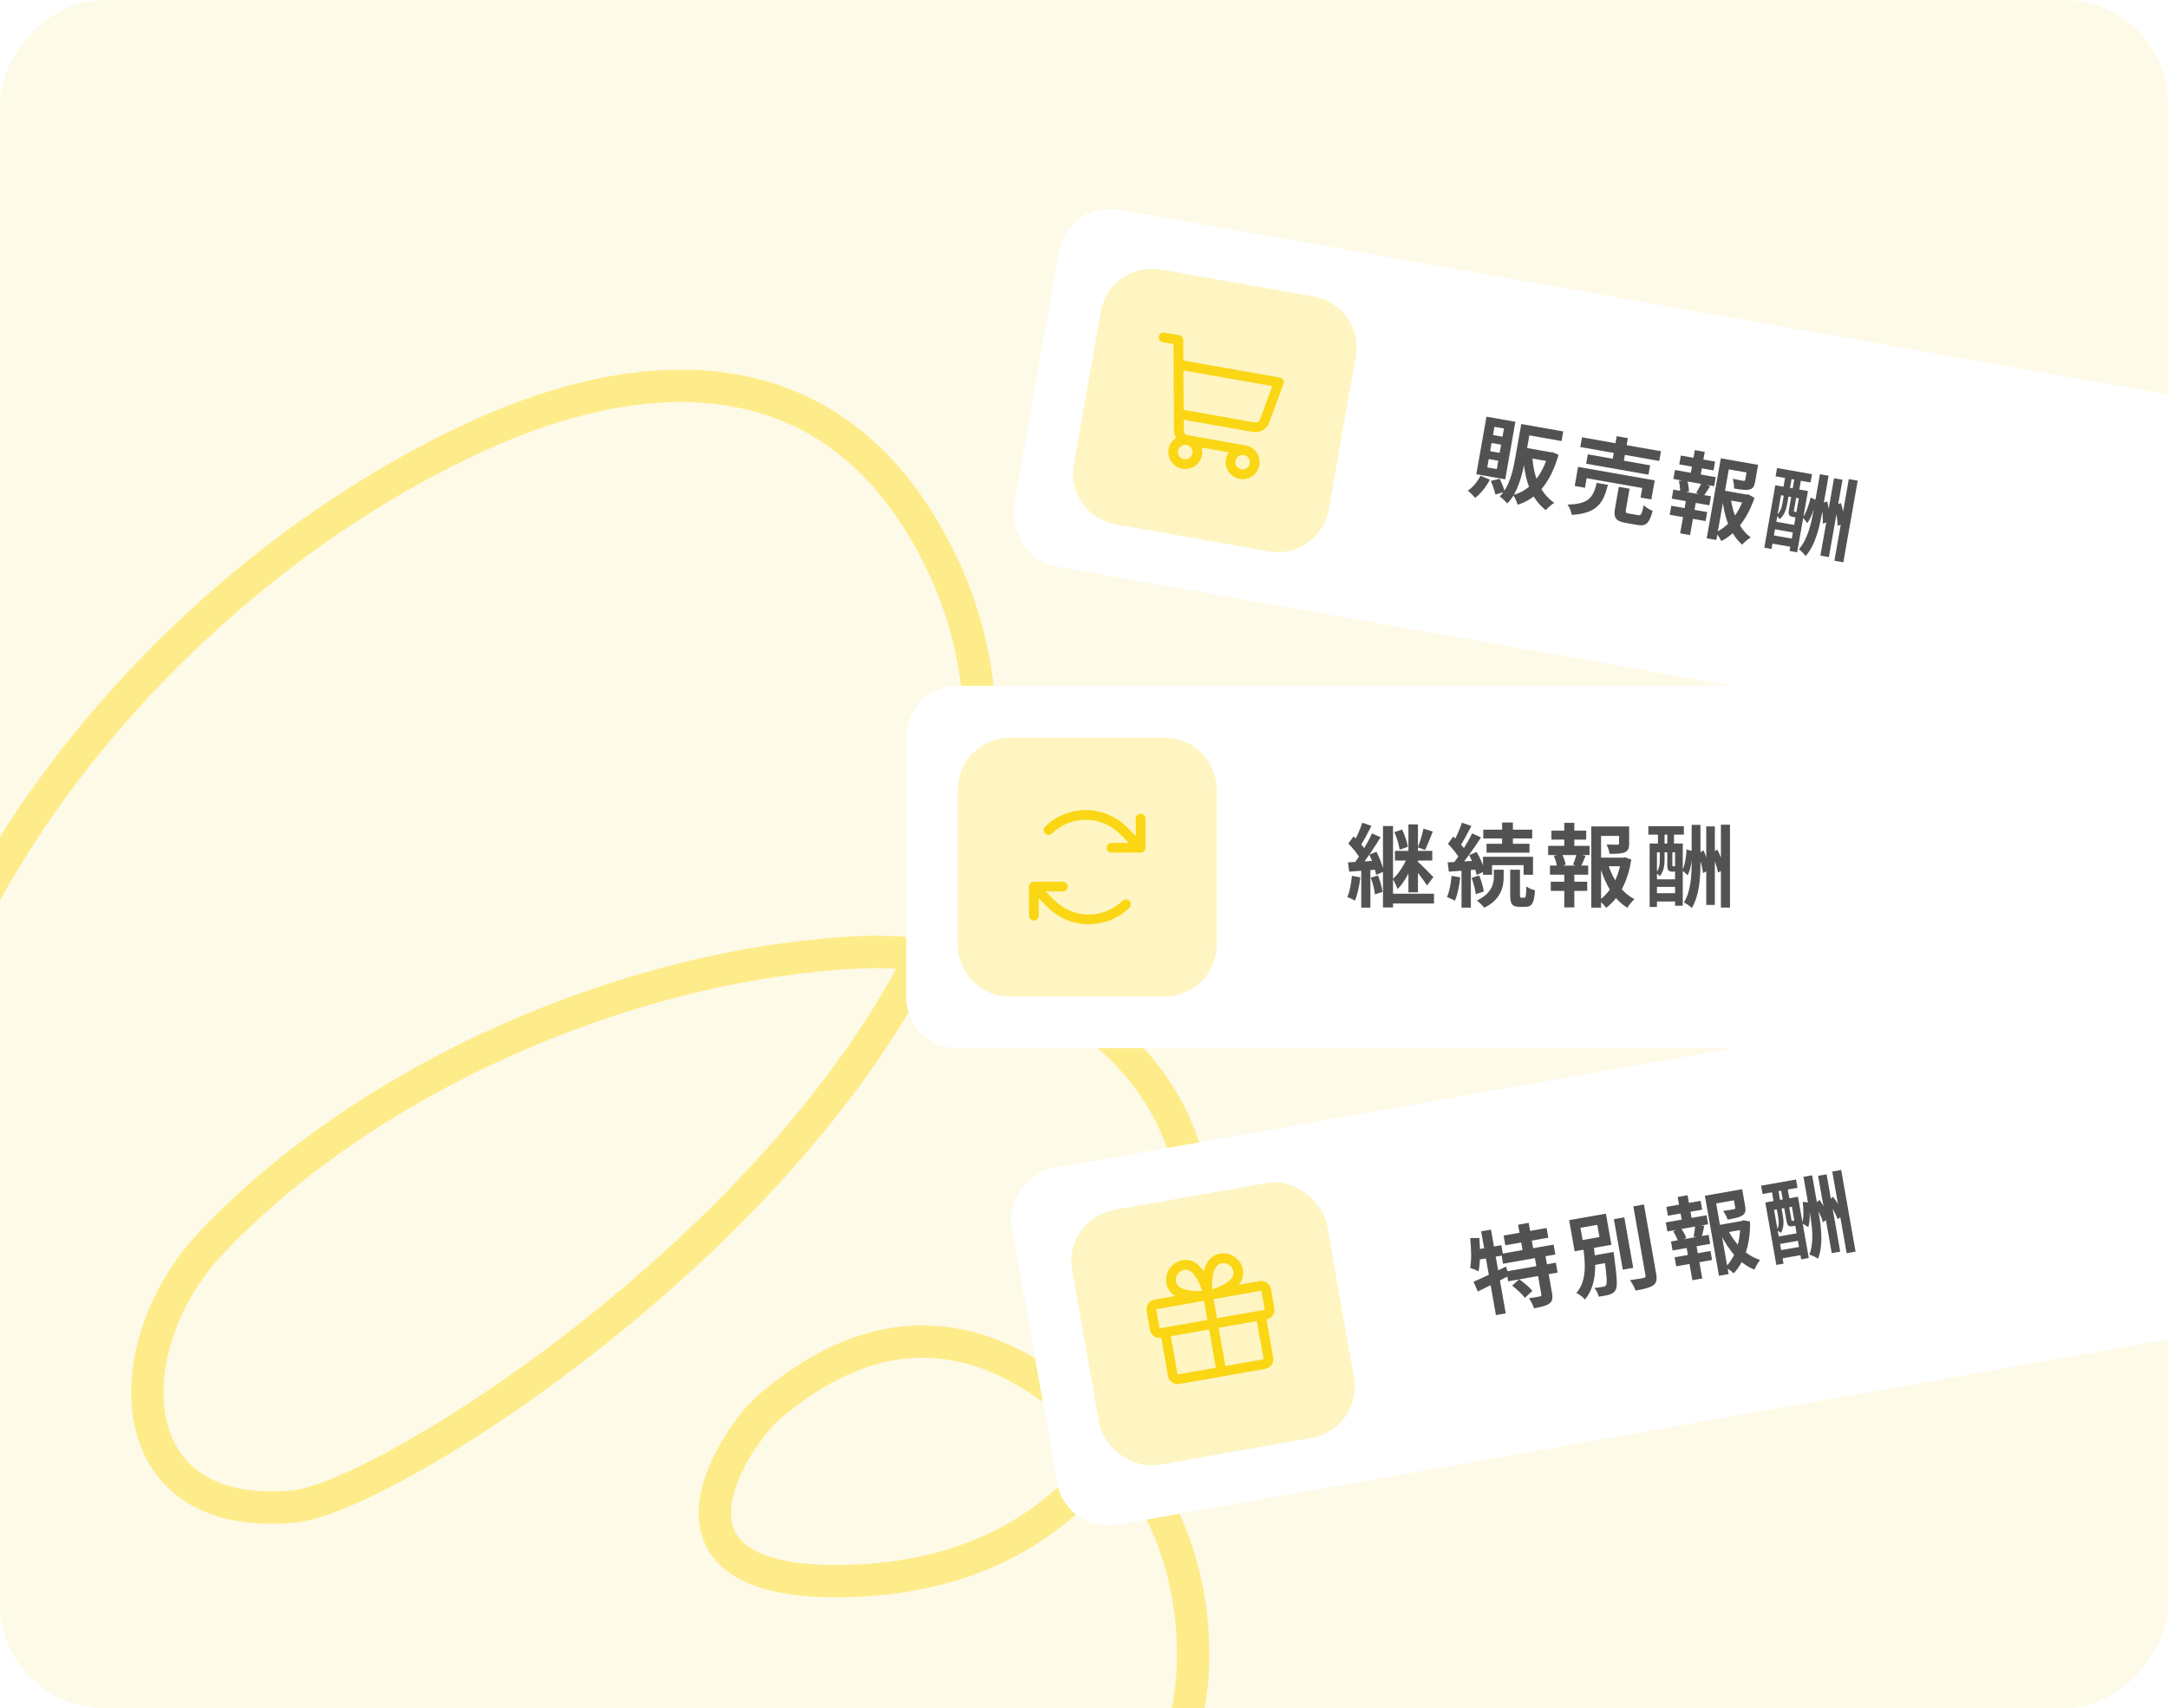 <svg width="335" height="264" viewBox="0 0 335 264" fill="none" xmlns="http://www.w3.org/2000/svg">
<g clip-path="url(#clip0_2882_8551)">
<rect width="335" height="264" rx="16" transform="matrix(-1 0 0 1 335 0)" fill="#FEFAE8"/>
<path d="M72.318 293.657C88.083 303.915 105.236 313.314 124.041 313.578C166.638 314.186 183.691 277.849 184.342 257.27C184.742 244.551 180.458 231.64 171.531 222.57C162.604 213.5 143.498 196.182 118.641 217.649C114.27 221.418 97.089 245.395 131.352 244.351C171.101 243.142 180.987 209.709 183.791 196.275C190.014 166.461 160.923 145.696 132.36 147.205C96.602 149.087 56.631 166.654 32.539 192.205C17.883 207.763 17.84 235.46 45.429 232.835C65.472 230.932 183.669 151.833 142.904 82.098C122.081 46.469 84.113 62.606 72.854 67.842C24.65 90.267 -21.259 145.059 -17.189 199.444" stroke="#FEEC8A" stroke-width="5" stroke-miterlimit="10" stroke-linecap="round"/>
<g filter="url(#filter0_d_2882_8551)">
<rect x="165" y="29" width="224" height="56" rx="8" transform="rotate(10 165 29)" fill="white" shape-rendering="crispEdges"/>
<path d="M170.1 46.146C170.867 41.795 175.017 38.889 179.368 39.657L203.003 43.824C207.354 44.592 210.26 48.741 209.492 53.092L205.325 76.727C204.558 81.079 200.408 83.984 196.057 83.217L172.422 79.049C168.071 78.282 165.165 74.133 165.933 69.781L170.1 46.146Z" fill="#FEF5C3"/>
<path d="M198.268 56.717C198.213 56.622 198.138 56.54 198.049 56.477C197.959 56.414 197.856 56.371 197.748 56.352L182.854 53.726L182.837 50.541C182.836 50.365 182.773 50.195 182.66 50.061C182.547 49.927 182.39 49.836 182.217 49.806L179.934 49.403C179.738 49.369 179.536 49.413 179.373 49.527C179.211 49.642 179.1 49.816 179.065 50.012C179.031 50.207 179.075 50.409 179.189 50.572C179.303 50.735 179.478 50.846 179.673 50.88L181.335 51.173L181.411 64.542C181.413 64.938 181.52 65.327 181.72 65.669C181.314 65.934 180.988 66.305 180.78 66.743C180.572 67.181 180.49 67.668 180.541 68.15C180.593 68.632 180.778 69.091 181.074 69.474C181.371 69.858 181.767 70.152 182.221 70.324C182.674 70.496 183.166 70.539 183.643 70.448C184.119 70.358 184.561 70.137 184.919 69.81C185.278 69.484 185.539 69.064 185.673 68.598C185.808 68.133 185.811 67.639 185.682 67.171L189.875 67.911C189.649 68.227 189.497 68.591 189.43 68.974C189.34 69.486 189.403 70.012 189.612 70.487C189.821 70.963 190.167 71.365 190.604 71.644C191.042 71.923 191.553 72.066 192.072 72.055C192.591 72.043 193.095 71.878 193.52 71.581C193.946 71.283 194.273 70.865 194.461 70.382C194.649 69.898 194.69 69.369 194.578 68.862C194.465 68.355 194.205 67.893 193.83 67.534C193.455 67.175 192.982 66.935 192.471 66.845L183.531 65.269C183.358 65.238 183.201 65.148 183.088 65.014C182.975 64.879 182.912 64.71 182.911 64.534L182.902 62.873L193.612 64.762C194.131 64.853 194.665 64.76 195.122 64.497C195.579 64.235 195.93 63.821 196.113 63.326L198.324 57.351C198.362 57.248 198.376 57.138 198.367 57.028C198.357 56.918 198.323 56.812 198.268 56.717ZM184.259 68.063C184.221 68.282 184.118 68.485 183.964 68.645C183.81 68.806 183.612 68.918 183.395 68.966C183.178 69.014 182.951 68.997 182.744 68.916C182.536 68.835 182.358 68.695 182.23 68.513C182.102 68.33 182.032 68.114 182.027 67.892C182.022 67.669 182.083 67.451 182.203 67.263C182.322 67.075 182.495 66.927 182.698 66.838C182.902 66.748 183.128 66.721 183.347 66.76C183.641 66.811 183.902 66.978 184.073 67.222C184.244 67.467 184.311 67.769 184.259 68.063ZM193.123 69.626C193.084 69.845 192.981 70.047 192.827 70.208C192.674 70.369 192.476 70.48 192.258 70.529C192.041 70.577 191.814 70.559 191.607 70.479C191.4 70.398 191.221 70.258 191.093 70.076C190.966 69.893 190.895 69.677 190.89 69.455C190.885 69.232 190.946 69.013 191.066 68.826C191.186 68.638 191.358 68.49 191.562 68.4C191.765 68.311 191.991 68.284 192.21 68.322C192.504 68.374 192.765 68.541 192.936 68.785C193.107 69.029 193.175 69.332 193.123 69.626ZM194.706 62.806C194.645 62.971 194.528 63.11 194.375 63.197C194.222 63.284 194.043 63.315 193.87 63.284L182.894 61.349L182.862 55.251L196.602 57.673L194.706 62.806Z" fill="#FAD615"/>
<path d="M235.544 63.618L241.556 64.678L241.293 66.167L235.282 65.107L235.544 63.618ZM235.062 63.533L236.578 63.8L235.659 69.012C235.275 71.19 234.564 74.178 232.896 75.817C232.666 75.507 232.068 74.946 231.737 74.731C233.268 73.224 233.795 70.716 234.143 68.744L235.062 63.533ZM239.335 67.84L239.624 67.891L239.907 67.898L240.833 68.289C239.542 72.71 237.476 75.075 234.51 76.016C234.376 75.566 234.074 74.859 233.797 74.498C236.336 73.879 238.259 71.603 239.289 68.102L239.335 67.84ZM236.772 68.426C236.916 71.479 237.92 74.173 240.163 75.72C239.754 75.946 239.162 76.481 238.854 76.854C236.496 74.988 235.559 72.079 235.37 68.477L236.772 68.426ZM235.378 67.142L239.735 67.911L239.482 69.344L235.125 68.576L235.378 67.142ZM228.763 71.52L230.216 72.146C229.638 73.252 228.767 74.322 227.946 74.944C227.7 74.645 227.144 74.092 226.806 73.834C227.593 73.318 228.317 72.437 228.763 71.52ZM230.355 72.327L231.735 72.002C232.062 72.642 232.386 73.467 232.517 74.016L231.065 74.428C230.962 73.884 230.65 72.99 230.355 72.327ZM230.479 66.463L230.256 67.732L231.731 67.992L231.954 66.724L230.479 66.463ZM230.042 68.945L229.813 70.241L231.288 70.501L231.517 69.205L230.042 68.945ZM230.919 63.968L230.696 65.236L232.171 65.496L232.394 64.228L230.919 63.968ZM229.689 62.401L234.156 63.188L232.588 72.081L228.121 71.293L229.689 62.401ZM244.452 65.586L256.654 67.738L256.389 69.241L244.187 67.089L244.452 65.586ZM245.352 68.219L254.976 69.916L254.721 71.363L245.097 69.666L245.352 68.219ZM243.845 70.156L255.688 72.245L255.168 75.195L253.5 74.901L253.76 73.426L245.17 71.911L244.91 73.387L243.325 73.107L243.845 70.156ZM249.814 65.409L251.538 65.713L250.781 70.001L249.058 69.697L249.814 65.409ZM250.139 73.242L251.807 73.536L251.236 76.776C251.158 77.218 251.231 77.287 251.713 77.373C251.948 77.414 252.844 77.572 253.106 77.618C253.561 77.698 253.696 77.495 253.988 76.082C254.287 76.405 254.944 76.79 255.368 76.965C254.836 78.932 254.319 79.367 253.009 79.136C252.664 79.075 251.547 78.879 251.23 78.823C249.617 78.538 249.3 77.999 249.563 76.51L250.139 73.242ZM246.736 72.628L248.459 72.932C247.761 75.68 246.843 77.338 242.878 77.577C242.804 77.109 242.504 76.388 242.221 75.983C245.644 75.918 246.191 74.75 246.736 72.628ZM265.875 73.728L270.094 74.472L269.863 75.782L265.644 75.038L265.875 73.728ZM265.901 68.828L270.974 69.723L270.719 71.171L267.134 70.538L265.209 81.458L263.72 81.195L265.901 68.828ZM270.133 69.575L271.664 69.844L271.204 72.45C271.08 73.153 270.87 73.543 270.293 73.668C269.716 73.794 268.969 73.677 267.949 73.497C267.969 73.06 267.867 72.43 267.745 71.997C268.415 72.143 269.174 72.277 269.367 72.311C269.59 72.336 269.652 72.305 269.679 72.153L270.133 69.575ZM267.442 75C267.728 77.41 268.754 79.737 270.525 81.059C270.113 81.299 269.526 81.807 269.205 82.177C267.381 80.59 266.445 77.994 266.146 75.098L267.442 75ZM269.612 74.387L269.901 74.438L270.175 74.415L271.105 74.949C270.054 78.005 268.314 80.456 265.976 81.622C265.794 81.206 265.396 80.638 265.086 80.299C267.206 79.322 268.771 77.139 269.556 74.704L269.612 74.387ZM259.72 68.407L265.014 69.34L264.774 70.705L259.479 69.772L259.72 68.407ZM258.252 76.166L263.795 77.143L263.549 78.535L258.007 77.558L258.252 76.166ZM258.815 70.635L265.116 71.746L264.871 73.139L258.57 72.028L258.815 70.635ZM258.563 73.676L264.382 74.702L264.136 76.094L258.318 75.068L258.563 73.676ZM261.887 67.566L263.417 67.836L262.707 71.862L261.177 71.592L261.887 67.566ZM260.64 74.639L262.17 74.909L261.149 80.7L259.619 80.43L260.64 74.639ZM262.935 72.584L264.242 73.156C263.854 73.742 263.511 74.321 263.215 74.709L262.101 74.172C262.377 73.737 262.738 73.061 262.935 72.584ZM259.416 72.305L260.697 72.218C260.869 72.775 260.991 73.535 260.971 73.972L259.611 74.102C259.634 73.651 259.554 72.898 259.416 72.305ZM283.397 71.913L284.707 72.144L282.599 84.098L281.289 83.867L283.397 71.913ZM285.677 72.045L287.055 72.288L284.831 84.904L283.452 84.661L285.677 72.045ZM281.218 71.287L282.556 71.523L281.588 77.011C281.131 79.603 280.539 82.157 279.014 83.949C278.801 83.627 278.304 83.141 277.963 82.897C279.324 81.303 279.842 79.091 280.251 76.775L281.218 71.287ZM279.787 74.888L280.665 75.313C280.371 76.498 279.927 77.969 279.26 78.846L278.575 77.972C279.095 77.282 279.519 76.006 279.787 74.888ZM281.371 75.821L282.353 75.496C282.59 76.491 282.734 77.767 282.704 78.586L281.662 78.929C281.709 78.098 281.595 76.813 281.371 75.821ZM283.457 76.089L284.468 75.756C284.774 76.762 285.029 78.058 285.039 78.884L283.949 79.261C283.955 78.423 283.746 77.107 283.457 76.089ZM274.32 73L279.366 73.889L277.696 83.361L276.524 83.155L277.959 75.02L275.201 74.534L273.735 82.848L272.619 82.651L274.32 73ZM273.787 78.521L277.841 79.236L277.637 80.394L273.583 79.679L273.787 78.521ZM273.429 80.633L277.428 81.338L277.204 82.606L273.206 81.901L273.429 80.633ZM274.592 70.332L279.996 71.285L279.77 72.567L274.365 71.615L274.592 70.332ZM275.98 71.004L276.987 71.181L276.393 74.545L275.387 74.368L275.98 71.004ZM277.398 71.268L278.418 71.448L277.827 74.798L276.807 74.618L277.398 71.268ZM275.665 74.403L276.396 74.531L276.15 75.924C276.019 76.668 275.717 77.653 274.989 78.235C274.892 78.062 274.635 77.746 274.498 77.637C275.126 77.136 275.313 76.402 275.422 75.781L275.665 74.403ZM276.809 74.604L277.582 74.74L277.207 76.864C277.173 77.057 277.184 77.073 277.295 77.092C277.322 77.097 277.474 77.124 277.529 77.134C277.667 77.158 277.697 77.149 277.729 77.126C277.859 77.277 278.154 77.457 278.379 77.554C278.228 77.925 277.965 78.049 277.524 77.972C277.413 77.952 277.165 77.908 277.055 77.889C276.434 77.779 276.289 77.555 276.43 76.755L276.809 74.604Z" fill="#525252"/>
</g>
<g filter="url(#filter1_d_2882_8551)">
<path d="M140 112.023C140 107.605 143.582 104.023 148 104.023H388C392.418 104.023 396 107.605 396 112.023V152.023C396 156.442 392.418 160.023 388 160.023H148C143.582 160.023 140 156.442 140 152.023V112.023Z" fill="white" shape-rendering="crispEdges"/>
<path d="M148 120.023C148 115.605 151.582 112.023 156 112.023H180C184.418 112.023 188 115.605 188 120.023V144.023C188 148.442 184.418 152.023 180 152.023H156C151.582 152.023 148 148.442 148 144.023V120.023Z" fill="#FEF5C3"/>
<path d="M177 124.524V129.024C177 129.223 176.921 129.413 176.78 129.554C176.64 129.695 176.449 129.774 176.25 129.774H171.75C171.551 129.774 171.36 129.695 171.22 129.554C171.079 129.413 171 129.223 171 129.024C171 128.825 171.079 128.634 171.22 128.493C171.36 128.353 171.551 128.274 171.75 128.274H174.44L173.068 126.902C171.674 125.502 169.782 124.712 167.806 124.706H167.764C165.805 124.701 163.922 125.468 162.524 126.84C162.381 126.974 162.191 127.046 161.995 127.042C161.799 127.037 161.613 126.956 161.476 126.816C161.339 126.676 161.262 126.488 161.262 126.292C161.262 126.096 161.339 125.908 161.476 125.768C163.17 124.112 165.45 123.19 167.819 123.204C170.189 123.218 172.457 124.166 174.132 125.842L175.5 127.213V124.524C175.5 124.325 175.579 124.134 175.72 123.993C175.86 123.853 176.051 123.774 176.25 123.774C176.449 123.774 176.64 123.853 176.78 123.993C176.921 124.134 177 124.325 177 124.524ZM173.476 137.207C172.064 138.586 170.165 139.353 168.191 139.342C166.217 139.33 164.328 138.541 162.932 137.145L161.56 135.774H164.25C164.449 135.774 164.64 135.695 164.78 135.554C164.921 135.413 165 135.223 165 135.024C165 134.825 164.921 134.634 164.78 134.493C164.64 134.353 164.449 134.274 164.25 134.274H159.75C159.551 134.274 159.36 134.353 159.22 134.493C159.079 134.634 159 134.825 159 135.024V139.524C159 139.723 159.079 139.913 159.22 140.054C159.36 140.195 159.551 140.274 159.75 140.274C159.949 140.274 160.14 140.195 160.28 140.054C160.421 139.913 160.5 139.723 160.5 139.524V136.834L161.872 138.206C163.544 139.887 165.816 140.835 168.188 140.842H168.237C170.589 140.848 172.848 139.927 174.525 138.28C174.662 138.139 174.739 137.951 174.739 137.755C174.739 137.559 174.662 137.371 174.525 137.231C174.388 137.091 174.202 137.01 174.006 137.006C173.81 137.001 173.62 137.073 173.477 137.207H173.476Z" fill="#FAD615"/>
<path d="M213.698 125.669H215.252V138.255H213.698V125.669ZM217.632 125.417H219.102V135.917H217.632V125.417ZM219.956 126.075L221.398 126.523C220.992 127.517 220.558 128.637 220.208 129.365L219.088 128.959C219.396 128.175 219.788 126.943 219.956 126.075ZM215.462 126.621L216.652 126.201C217.058 127.041 217.422 128.133 217.548 128.875L216.274 129.323C216.176 128.581 215.84 127.461 215.462 126.621ZM215.546 129.505H221.314V131.003H215.546V129.505ZM214.622 136.127H221.58V137.639H214.622V136.127ZM217.492 130.373L218.556 130.835C217.996 132.445 217.03 134.405 215.938 135.413C215.798 134.951 215.462 134.265 215.224 133.845C216.134 133.033 217.072 131.563 217.492 130.373ZM218.962 131.087C219.466 131.479 221.118 133.159 221.482 133.565L220.502 134.853C220.012 134.041 218.78 132.487 218.178 131.787L218.962 131.087ZM210.506 125.151L211.92 125.641C211.36 126.733 210.716 127.979 210.198 128.763L209.106 128.315C209.596 127.475 210.198 126.117 210.506 125.151ZM212.004 126.803L213.334 127.405C212.354 128.987 211.08 130.933 210.058 132.123L209.12 131.605C210.114 130.345 211.318 128.301 212.004 126.803ZM208.336 128.371L209.162 127.265C209.876 127.937 210.716 128.861 211.052 129.491L210.17 130.751C209.862 130.065 209.036 129.071 208.336 128.371ZM211.584 130.093L212.69 129.645C213.194 130.611 213.684 131.885 213.81 132.711L212.634 133.215C212.522 132.403 212.074 131.087 211.584 130.093ZM208.294 131.283C209.498 131.227 211.206 131.115 212.886 131.003L212.9 132.389C211.346 132.515 209.722 132.627 208.476 132.725L208.294 131.283ZM211.808 133.649L212.928 133.313C213.264 134.111 213.544 135.161 213.628 135.847L212.452 136.225C212.396 135.525 212.13 134.461 211.808 133.649ZM208.896 133.369L210.198 133.593C210.058 134.923 209.75 136.309 209.358 137.205C209.092 137.023 208.504 136.757 208.182 136.631C208.574 135.805 208.784 134.545 208.896 133.369ZM210.338 132.025H211.752V138.283H210.338V132.025ZM232.108 125.123H233.774V129.085H232.108V125.123ZM229.196 126.229H236.756V127.587H229.196V126.229ZM229.7 128.413H236.336V129.785H229.7V128.413ZM229.154 130.415H236.882V133.201H235.426V131.717H230.554V133.201H229.154V130.415ZM233.354 132.417H234.866V136.281C234.866 136.687 234.894 136.743 235.09 136.743C235.16 136.743 235.454 136.743 235.552 136.743C235.762 136.743 235.818 136.519 235.846 134.993C236.14 135.259 236.784 135.497 237.19 135.609C237.064 137.611 236.686 138.157 235.72 138.157C235.496 138.157 235.034 138.157 234.824 138.157C233.62 138.157 233.354 137.695 233.354 136.295V132.417ZM230.834 132.417H232.346V133.551C232.346 134.993 231.968 137.023 229.35 138.297C229.098 137.961 228.58 137.471 228.202 137.177C230.526 136.085 230.834 134.545 230.834 133.509V132.417ZM225.906 125.151L227.362 125.655C226.788 126.747 226.144 127.993 225.612 128.777L224.492 128.315C224.982 127.475 225.584 126.117 225.906 125.151ZM227.488 126.803L228.846 127.433C227.824 129.001 226.466 130.947 225.388 132.151L224.422 131.605C225.472 130.345 226.746 128.301 227.488 126.803ZM223.736 128.413L224.562 127.293C225.29 127.951 226.144 128.861 226.48 129.519L225.57 130.807C225.262 130.121 224.436 129.127 223.736 128.413ZM227.012 130.163L228.174 129.673C228.734 130.625 229.266 131.857 229.434 132.655L228.174 133.229C228.02 132.417 227.53 131.129 227.012 130.163ZM223.694 131.283C224.954 131.213 226.76 131.115 228.51 131.003L228.524 132.375C226.886 132.501 225.178 132.627 223.876 132.725L223.694 131.283ZM227.39 133.677L228.566 133.313C228.902 134.097 229.182 135.119 229.28 135.791L228.034 136.197C227.964 135.511 227.698 134.475 227.39 133.677ZM224.296 133.369L225.64 133.593C225.5 134.937 225.206 136.323 224.8 137.219C224.52 137.037 223.904 136.771 223.582 136.631C223.974 135.805 224.184 134.545 224.296 133.369ZM225.836 132.025H227.278V138.283H225.836V132.025ZM246.71 130.555H250.994V131.885H246.71V130.555ZM245.884 125.725H251.036V127.195H247.396V138.283H245.884V125.725ZM250.182 125.725H251.736V128.371C251.736 129.085 251.596 129.505 251.05 129.729C250.504 129.953 249.748 129.967 248.712 129.967C248.656 129.533 248.446 128.931 248.25 128.525C248.936 128.553 249.706 128.553 249.902 128.553C250.126 128.539 250.182 128.497 250.182 128.343V125.725ZM248.474 131.535C249.174 133.859 250.588 135.973 252.562 136.967C252.198 137.275 251.708 137.877 251.456 138.297C249.384 137.051 248.012 134.657 247.214 131.857L248.474 131.535ZM250.504 130.555H250.798L251.064 130.485L252.072 130.849C251.568 134.041 250.28 136.757 248.18 138.311C247.928 137.933 247.438 137.443 247.074 137.163C248.992 135.833 250.154 133.411 250.504 130.877V130.555ZM239.724 126.383H245.1V127.769H239.724V126.383ZM239.626 134.279H245.254V135.693H239.626V134.279ZM239.22 128.735H245.618V130.149H239.22V128.735ZM239.5 131.773H245.408V133.187H239.5V131.773ZM241.712 125.179H243.266V129.267H241.712V125.179ZM241.712 132.361H243.266V138.241H241.712V132.361ZM243.616 129.939L245.002 130.275C244.722 130.919 244.484 131.549 244.26 131.983L243.07 131.647C243.266 131.171 243.504 130.443 243.616 129.939ZM240.102 130.275L241.348 129.967C241.614 130.485 241.866 131.213 241.922 131.647L240.606 132.011C240.55 131.563 240.34 130.835 240.102 130.275ZM263.65 125.725H264.98V137.863H263.65V125.725ZM265.918 125.459H267.318V138.269H265.918V125.459ZM261.396 125.487H262.754V131.059C262.754 133.691 262.614 136.309 261.424 138.339C261.158 138.059 260.584 137.667 260.206 137.485C261.27 135.679 261.396 133.411 261.396 131.059V125.487ZM260.612 129.281L261.55 129.547C261.466 130.765 261.284 132.291 260.78 133.271L259.954 132.529C260.346 131.759 260.542 130.429 260.612 129.281ZM262.334 129.925L263.244 129.435C263.65 130.373 264.014 131.605 264.126 132.417L263.16 132.935C263.062 132.109 262.726 130.863 262.334 129.925ZM264.434 129.827L265.372 129.323C265.848 130.261 266.324 131.493 266.478 132.305L265.47 132.865C265.33 132.039 264.896 130.779 264.434 129.827ZM254.9 128.371H260.024V137.989H258.834V129.729H256.034V138.171H254.9V128.371ZM255.334 133.901H259.45V135.077H255.334V133.901ZM255.348 136.043H259.408V137.331H255.348V136.043ZM254.704 125.697H260.192V126.999H254.704V125.697ZM256.188 126.117H257.21V129.533H256.188V126.117ZM257.63 126.131H258.666V129.533H257.63V126.131ZM256.468 129.519H257.21V130.933C257.21 131.689 257.084 132.711 256.468 133.411C256.342 133.257 256.034 132.991 255.88 132.907C256.412 132.305 256.468 131.549 256.468 130.919V129.519ZM257.63 129.519H258.414V131.675C258.414 131.871 258.428 131.885 258.54 131.885C258.568 131.885 258.722 131.885 258.778 131.885C258.918 131.885 258.946 131.871 258.974 131.843C259.128 131.969 259.45 132.095 259.688 132.151C259.604 132.543 259.366 132.711 258.918 132.711C258.806 132.711 258.554 132.711 258.442 132.711C257.812 132.711 257.63 132.515 257.63 131.703V129.519Z" fill="#525252"/>
</g>
<g filter="url(#filter2_d_2882_8551)">
<path d="M156.389 187.775C155.622 183.424 158.527 179.275 162.878 178.507L367.718 142.388C372.07 141.621 376.219 144.527 376.986 148.878L383.932 188.27C384.699 192.621 381.794 196.77 377.443 197.538L172.603 233.657C168.252 234.424 164.102 231.518 163.335 227.167L156.389 187.775Z" fill="white" shape-rendering="crispEdges"/>
<rect x="164.268" y="186.386" width="40" height="40" rx="8" transform="rotate(-10 164.268 186.386)" fill="#FEF5C3"/>
<path d="M194.65 196.006L191.411 196.577C191.441 196.541 191.473 196.505 191.503 196.466C191.739 196.167 191.911 195.823 192.009 195.455C192.106 195.087 192.127 194.703 192.069 194.326C192.008 193.914 191.865 193.518 191.646 193.163C191.427 192.809 191.138 192.502 190.797 192.263C190.456 192.024 190.069 191.857 189.661 191.773C189.253 191.689 188.832 191.689 188.424 191.773C188.05 191.847 187.696 191.998 187.383 192.215C187.07 192.433 186.805 192.713 186.606 193.037C186.331 193.498 186.13 193.998 186.01 194.52C185.719 194.071 185.359 193.669 184.944 193.33C184.645 193.094 184.301 192.921 183.932 192.824C183.564 192.726 183.18 192.706 182.803 192.764C182.391 192.825 181.995 192.969 181.64 193.187C181.286 193.406 180.979 193.695 180.74 194.036C180.501 194.378 180.335 194.764 180.251 195.173C180.166 195.581 180.167 196.002 180.251 196.41C180.325 196.783 180.476 197.138 180.693 197.45C180.911 197.763 181.19 198.027 181.515 198.227C181.555 198.251 181.597 198.274 181.639 198.3L178.4 198.872C178.009 198.941 177.66 199.162 177.432 199.488C177.204 199.814 177.115 200.217 177.184 200.609L177.705 203.564C177.774 203.955 177.995 204.304 178.321 204.532C178.647 204.76 179.05 204.849 179.442 204.78L180.484 210.689C180.553 211.081 180.775 211.429 181.101 211.657C181.427 211.886 181.83 211.975 182.222 211.906L195.517 209.562C195.908 209.493 196.257 209.271 196.485 208.945C196.713 208.619 196.803 208.216 196.733 207.824L195.692 201.915C196.083 201.846 196.432 201.624 196.66 201.298C196.888 200.972 196.977 200.569 196.908 200.177L196.387 197.223C196.318 196.831 196.096 196.483 195.77 196.255C195.445 196.027 195.041 195.937 194.65 196.006ZM187.886 193.82C187.98 193.671 188.104 193.542 188.251 193.442C188.397 193.343 188.562 193.275 188.736 193.242L188.781 193.234C188.986 193.199 189.195 193.206 189.397 193.253C189.599 193.3 189.789 193.387 189.957 193.509C190.125 193.631 190.267 193.785 190.374 193.962C190.482 194.139 190.553 194.336 190.583 194.541C190.612 194.716 190.605 194.895 190.561 195.066C190.518 195.238 190.439 195.398 190.331 195.538C189.591 196.468 188.185 196.998 187.301 197.253C187.24 196.255 187.294 194.781 187.886 193.82ZM181.975 194.897C182.21 194.56 182.57 194.33 182.974 194.257L183.019 194.249C183.194 194.22 183.372 194.228 183.544 194.271C183.715 194.315 183.876 194.393 184.016 194.502C184.945 195.241 185.474 196.644 185.728 197.524C184.814 197.59 183.314 197.569 182.302 196.949C182.153 196.855 182.024 196.73 181.924 196.584C181.825 196.438 181.757 196.273 181.724 196.099C181.682 195.892 181.682 195.679 181.724 195.473C181.767 195.266 181.851 195.071 181.971 194.898L181.975 194.897ZM178.661 200.349L186.047 199.046L186.568 202.001L179.182 203.303L178.661 200.349ZM180.919 204.52L186.828 203.478L187.87 209.387L181.961 210.429L180.919 204.52ZM195.256 208.084L189.347 209.126L188.305 203.218L194.214 202.176L195.256 208.084ZM195.431 200.438L188.045 201.74L187.524 198.786L194.91 197.484L195.431 200.438Z" fill="#FAD615"/>
<path d="M232.338 188.965L238.983 187.793L239.248 189.296L232.603 190.467L232.338 188.965ZM231.982 191.785L240.061 190.361L240.331 191.891L232.252 193.316L231.982 191.785ZM232.774 194.503L240.412 193.156L240.682 194.687L233.044 196.033L232.774 194.503ZM234.573 187.291L236.214 187.002L237.052 191.758L235.412 192.048L234.573 187.291ZM237.145 192.282L238.786 191.993L239.814 197.825C239.962 198.666 239.877 199.15 239.369 199.496C238.861 199.841 238.083 200.021 237.035 200.206C236.895 199.733 236.55 199.069 236.249 198.653C236.93 198.561 237.688 198.427 237.92 198.372C238.141 198.333 238.202 198.28 238.168 198.087L237.145 192.282ZM233.658 196.693L234.751 195.718C235.465 196.218 236.349 196.958 236.786 197.506L235.627 198.592C235.231 198.036 234.367 197.25 233.658 196.693ZM227.682 196.097C228.979 195.556 230.892 194.636 232.7 193.763L233.176 195.171C231.536 196.029 229.747 196.927 228.361 197.613L227.682 196.097ZM228.868 188.311L230.384 188.044L232.667 200.99L231.15 201.258L228.868 188.311ZM227.174 189.349L228.594 189.34C228.736 191.192 228.743 193.167 228.465 194.495C228.181 194.332 227.522 194.064 227.162 193.957C227.406 192.763 227.337 190.998 227.174 189.349ZM227.879 191.172L231.988 190.448L232.265 192.02L227.853 192.798L227.879 191.172ZM249.376 186.429L250.989 186.145L252.365 193.949L250.752 194.233L249.376 186.429ZM252.382 184.449L254.023 184.16L255.904 194.831C256.075 195.797 255.962 196.286 255.445 196.661C254.912 197.025 254.012 197.241 252.744 197.464C252.578 197.01 252.18 196.284 251.863 195.857C252.78 195.738 253.663 195.582 253.95 195.517C254.212 195.471 254.308 195.369 254.261 195.107L252.382 184.449ZM245.361 192.198L248.532 191.639L248.787 193.087L245.616 193.646L245.361 192.198ZM247.801 191.768L249.332 191.498C249.332 191.498 249.391 191.914 249.411 192.11C249.862 195.47 249.957 196.818 249.654 197.355C249.441 197.762 249.144 197.928 248.715 198.075C248.352 198.196 247.718 198.308 247.054 198.411C246.948 197.974 246.676 197.397 246.36 197.055C246.948 197.008 247.486 196.913 247.734 196.869C247.941 196.833 248.074 196.781 248.174 196.621C248.36 196.304 248.277 195.11 247.845 192.016L247.801 191.768ZM244.21 187.767L244.543 189.656L247.149 189.196L246.816 187.307L244.21 187.767ZM242.466 186.582L248.146 185.58L248.995 190.392L243.314 191.393L242.466 186.582ZM244.626 190.693L246.253 190.406C246.617 193.356 246.811 196.549 244.912 198.845C244.591 198.475 244.03 198.034 243.584 197.843C245.246 195.9 244.958 193.137 244.626 190.693ZM265.09 187.426L269.309 186.682L269.54 187.992L265.321 188.736L265.09 187.426ZM263.438 182.813L268.512 181.918L268.767 183.366L265.182 183.998L267.108 194.917L265.619 195.18L263.438 182.813ZM267.671 182.066L269.201 181.796L269.66 184.402C269.784 185.105 269.719 185.543 269.221 185.859C268.722 186.174 267.98 186.319 266.96 186.499C266.829 186.081 266.518 185.525 266.254 185.159C266.935 185.068 267.693 184.934 267.886 184.9C268.104 184.847 268.152 184.796 268.125 184.645L267.671 182.066ZM266.997 188.085C268.09 190.252 269.85 192.088 271.967 192.724C271.662 193.091 271.284 193.769 271.108 194.226C268.851 193.359 267.085 191.239 265.812 188.621L266.997 188.085ZM268.826 186.767L269.116 186.716L269.366 186.601L270.422 186.784C270.48 190.015 269.683 192.914 267.885 194.809C267.571 194.48 267.003 194.083 266.596 193.87C268.254 192.227 268.978 189.64 268.882 187.084L268.826 186.767ZM257.486 184.53L262.78 183.597L263.021 184.962L257.726 185.895L257.486 184.53ZM258.76 192.323L264.303 191.346L264.548 192.739L259.006 193.716L258.76 192.323ZM257.398 186.934L263.699 185.823L263.944 187.216L257.643 188.327L257.398 186.934ZM258.201 189.877L264.019 188.851L264.265 190.244L258.447 191.27L258.201 189.877ZM259.234 182.999L260.765 182.73L261.475 186.755L259.944 187.025L259.234 182.999ZM260.482 190.072L262.012 189.802L263.033 195.593L261.503 195.863L260.482 190.072ZM261.936 187.356L263.359 187.447C263.195 188.13 263.07 188.791 262.925 189.258L261.695 189.133C261.805 188.631 261.913 187.872 261.936 187.356ZM258.534 188.298L259.707 187.778C260.059 188.242 260.434 188.915 260.564 189.333L259.332 189.92C259.199 189.488 258.865 188.808 258.534 188.298ZM280.934 179.728L282.244 179.497L284.352 191.45L283.042 191.681L280.934 179.728ZM283.121 179.072L284.5 178.829L286.724 191.444L285.346 191.687L283.121 179.072ZM278.673 179.885L280.01 179.649L280.978 185.136C281.435 187.728 281.752 190.331 280.932 192.537C280.622 192.307 279.988 192.021 279.584 191.907C280.319 189.944 280.049 187.688 279.64 185.372L278.673 179.885ZM278.56 183.757L279.53 183.856C279.658 185.07 279.744 186.605 279.418 187.657L278.476 187.07C278.728 186.244 278.69 184.9 278.56 183.757ZM280.367 184.092L281.178 183.452C281.741 184.305 282.313 185.455 282.565 186.235L281.703 186.913C281.463 186.117 280.916 184.948 280.367 184.092ZM282.418 183.631L283.255 182.972C283.886 183.813 284.569 184.944 284.862 185.717L283.966 186.443C283.685 185.654 283.039 184.488 282.418 183.631ZM272.776 183.853L277.823 182.963L279.493 192.435L278.321 192.642L276.886 184.507L274.129 184.993L275.595 193.307L274.478 193.504L272.776 183.853ZM274.164 189.223L278.218 188.509L278.422 189.667L274.368 190.382L274.164 189.223ZM274.55 191.33L278.548 190.625L278.772 191.894L274.773 192.599L274.55 191.33ZM272.119 181.253L277.524 180.301L277.75 181.583L272.345 182.536L272.119 181.253ZM273.653 181.409L274.66 181.232L275.253 184.596L274.247 184.774L273.653 181.409ZM275.076 181.173L276.096 180.993L276.687 184.343L275.667 184.523L275.076 181.173ZM274.52 184.711L275.251 184.582L275.496 185.975C275.627 186.719 275.681 187.748 275.196 188.544C275.045 188.414 274.695 188.206 274.529 188.15C274.949 187.465 274.872 186.71 274.763 186.09L274.52 184.711ZM275.664 184.509L276.436 184.373L276.811 186.496C276.845 186.689 276.861 186.701 276.971 186.681C276.999 186.677 277.151 186.65 277.206 186.64C277.344 186.616 277.369 186.597 277.391 186.565C277.565 186.662 277.904 186.73 278.148 186.744C278.133 187.145 277.928 187.351 277.487 187.429C277.377 187.449 277.129 187.492 277.018 187.512C276.398 187.621 276.185 187.46 276.044 186.66L275.664 184.509Z" fill="#525252"/>
</g>
</g>
<defs>
<filter id="filter0_d_2882_8551" x="139.276" y="15" width="262.321" height="126.046" filterUnits="userSpaceOnUse" color-interpolation-filters="sRGB">
<feFlood flood-opacity="0" result="BackgroundImageFix"/>
<feColorMatrix in="SourceAlpha" type="matrix" values="0 0 0 0 0 0 0 0 0 0 0 0 0 0 0 0 0 0 127 0" result="hardAlpha"/>
<feMorphology radius="1" operator="dilate" in="SourceAlpha" result="effect1_dropShadow_2882_8551"/>
<feOffset dy="2"/>
<feGaussianBlur stdDeviation="7.5"/>
<feComposite in2="hardAlpha" operator="out"/>
<feColorMatrix type="matrix" values="0 0 0 0 0.977 0 0 0 0 0.873 0 0 0 0 0.323 0 0 0 0.35 0"/>
<feBlend mode="normal" in2="BackgroundImageFix" result="effect1_dropShadow_2882_8551"/>
<feBlend mode="normal" in="SourceGraphic" in2="effect1_dropShadow_2882_8551" result="shape"/>
</filter>
<filter id="filter1_d_2882_8551" x="124" y="90.023" width="288" height="88" filterUnits="userSpaceOnUse" color-interpolation-filters="sRGB">
<feFlood flood-opacity="0" result="BackgroundImageFix"/>
<feColorMatrix in="SourceAlpha" type="matrix" values="0 0 0 0 0 0 0 0 0 0 0 0 0 0 0 0 0 0 127 0" result="hardAlpha"/>
<feMorphology radius="1" operator="dilate" in="SourceAlpha" result="effect1_dropShadow_2882_8551"/>
<feOffset dy="2"/>
<feGaussianBlur stdDeviation="7.5"/>
<feComposite in2="hardAlpha" operator="out"/>
<feColorMatrix type="matrix" values="0 0 0 0 0.977 0 0 0 0 0.873 0 0 0 0 0.323 0 0 0 0.35 0"/>
<feBlend mode="normal" in2="BackgroundImageFix" result="effect1_dropShadow_2882_8551"/>
<feBlend mode="normal" in="SourceGraphic" in2="effect1_dropShadow_2882_8551" result="shape"/>
</filter>
<filter id="filter2_d_2882_8551" x="139" y="127" width="262.321" height="126.046" filterUnits="userSpaceOnUse" color-interpolation-filters="sRGB">
<feFlood flood-opacity="0" result="BackgroundImageFix"/>
<feColorMatrix in="SourceAlpha" type="matrix" values="0 0 0 0 0 0 0 0 0 0 0 0 0 0 0 0 0 0 127 0" result="hardAlpha"/>
<feMorphology radius="1" operator="dilate" in="SourceAlpha" result="effect1_dropShadow_2882_8551"/>
<feOffset dy="2"/>
<feGaussianBlur stdDeviation="7.5"/>
<feComposite in2="hardAlpha" operator="out"/>
<feColorMatrix type="matrix" values="0 0 0 0 0.977 0 0 0 0 0.873 0 0 0 0 0.323 0 0 0 0.35 0"/>
<feBlend mode="normal" in2="BackgroundImageFix" result="effect1_dropShadow_2882_8551"/>
<feBlend mode="normal" in="SourceGraphic" in2="effect1_dropShadow_2882_8551" result="shape"/>
</filter>
<clipPath id="clip0_2882_8551">
<rect width="335" height="264" rx="16" transform="matrix(-1 0 0 1 335 0)" fill="white"/>
</clipPath>
</defs>
</svg>
